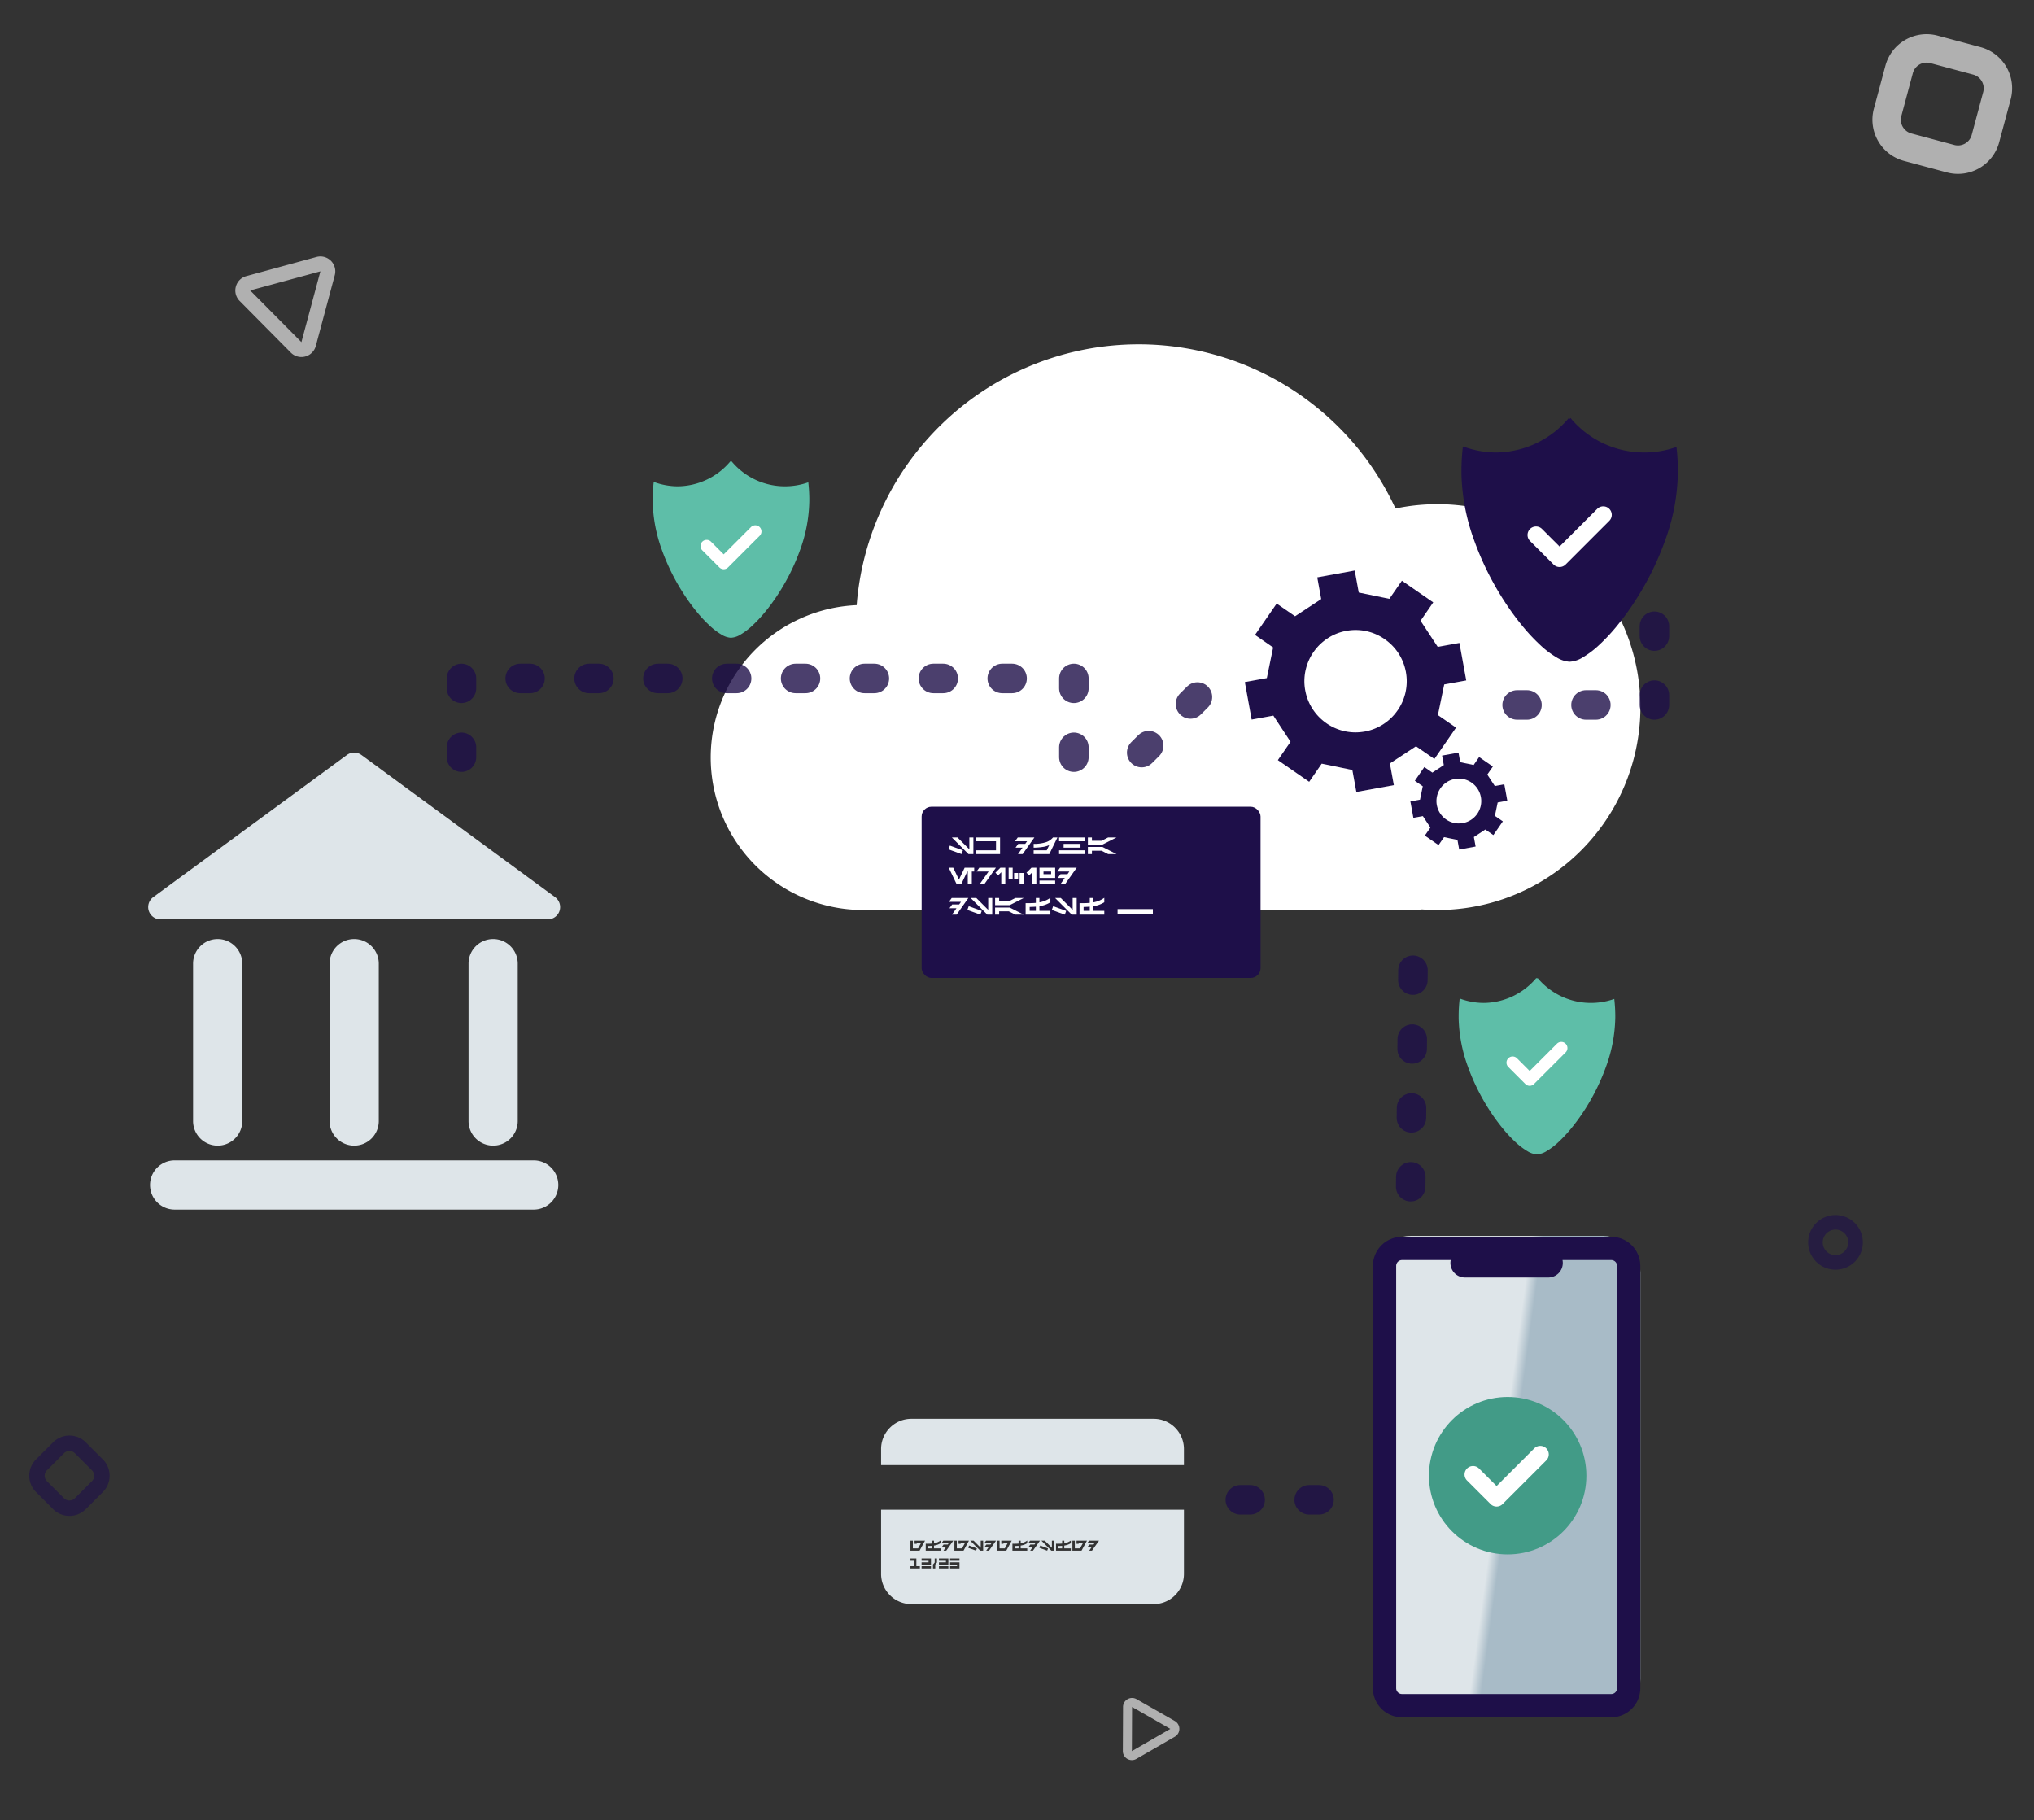 <svg xmlns="http://www.w3.org/2000/svg" xmlns:xlink="http://www.w3.org/1999/xlink" width="827" height="740" viewBox="0 0 827 740">
  <rect x="0" y="0" width="827" height="740" fill="#333333" stroke="none"/>
  <defs>
    <linearGradient id="linear-gradient" x1="0.479" y1="0.466" x2="0.52" y2="0.476" gradientUnits="objectBoundingBox">
      <stop offset="0" stop-color="#dee5e9"/>
      <stop offset="1" stop-color="#a8bbc7"/>
    </linearGradient>
    <clipPath id="clip-pci_dss">
      <rect width="827" height="740"/>
    </clipPath>
  </defs>
  <g id="pci_dss" clip-path="url(#clip-pci_dss)">
    <path id="Path_263" data-name="Path 263" d="M-9584,1824.749V1825h-230v-.071A62,62,0,0,1-9873,1763a62,62,0,0,1,59.344-61.944A115,115,0,0,1-9699,1595a115.016,115.016,0,0,1,104.427,66.769A82.817,82.817,0,0,1-9577.5,1660a82.5,82.5,0,0,1,82.5,82.5,82.5,82.5,0,0,1-82.5,82.5Q-9580.784,1825-9584,1824.749Z" transform="translate(10161.968 -1455.001)" fill="#fff"/>
    <path id="Path_271" data-name="Path 271" d="M-3735,1694.118h-.112a11.558,11.558,0,0,1-5.251-1.784,37.979,37.979,0,0,1-6.614-5.024,77.717,77.717,0,0,1-7.259-7.765,110.148,110.148,0,0,1-7.3-10.009,119.685,119.685,0,0,1-12.291-24.758,84.1,84.1,0,0,1-5.17-27.094q0-.336,0-.671,0-.41,0-.816a85.168,85.168,0,0,1,.566-9.407l.144.051q.017-.114.034-.228a38.952,38.952,0,0,0,13.249,2.423,38.954,38.954,0,0,0,29.67-14.035c.116.139.225.267.333.394h0c.112-.131.224-.263.334-.395a38.956,38.956,0,0,0,30,14.036,39.009,39.009,0,0,0,13.1-2.247,86.553,86.553,0,0,1,.569,10.224,83.544,83.544,0,0,1-5.175,27.765,119.629,119.629,0,0,1-12.29,24.758,110.263,110.263,0,0,1-7.3,10.009,77.712,77.712,0,0,1-7.259,7.765,37.946,37.946,0,0,1-6.614,5.023,11.329,11.329,0,0,1-5.364,1.786Z" transform="translate(4373.203 -1425.059)" fill="#1e0f49"/>
    <path id="Path_37" data-name="Path 37" d="M3934.2-1188.462h-13.542a3.454,3.454,0,0,1-3.454-3.454,3.454,3.454,0,0,1,3.454-3.454h10.087v-21.663a3.454,3.454,0,0,1,3.454-3.454,3.454,3.454,0,0,1,3.454,3.454v25.117A3.454,3.454,0,0,1,3934.2-1188.462Z" transform="translate(-2990.604 -1711.988) rotate(45)" fill="#fff"/>
    <path id="Path_74" data-name="Path 74" d="M255,395.881l-2.772-15.234-8.818,1.6-6.986-10.627,5.159-7.469-12.739-8.808-5.1,7.369-12.454-2.568-1.629-8.938-15.234,2.777,1.607,8.816L185.4,369.792l-7.475-5.159-8.8,12.742,7.36,5.1-2.563,12.457-8.938,1.629,2.772,15.237,8.818-1.607,6.991,10.629-5.159,7.464,12.734,8.813,5.1-7.374,12.454,2.571,1.629,8.938,15.24-2.777-1.613-8.818,10.627-6.986,7.475,5.159,8.8-12.736-7.38-5.1,2.571-12.454Zm-24.525-3.356a20.738,20.738,0,0,1-.09,7.844c-.024.152-.065.3-.09.453a20.944,20.944,0,0,1-2.951,6.866,3.835,3.835,0,0,1-.272.388,20.408,20.408,0,0,1-5.607,5.484c-.119.09-.253.171-.386.253a20.737,20.737,0,0,1-6.951,2.778c-.128.033-.272.057-.4.079h-.049a20.672,20.672,0,0,1-7.841-.084c-.152-.027-.3-.06-.462-.1a20.728,20.728,0,0,1-6.866-2.946l-.385-.272a20.779,20.779,0,0,1-5.482-5.607c-.087-.133-.176-.271-.25-.391a20.453,20.453,0,0,1-2.775-6.945l-.092-.459a20.579,20.579,0,0,1,.09-7.833c.024-.152.06-.307.1-.453a20.787,20.787,0,0,1,2.943-6.877,4.549,4.549,0,0,1,.271-.391,20.7,20.7,0,0,1,5.612-5.476c.125-.095.272-.176.391-.271a20.512,20.512,0,0,1,6.94-2.767c.138-.035.272-.06.41-.084h.054a20.561,20.561,0,0,1,7.83.084c.152.027.312.063.459.1a20.685,20.685,0,0,1,6.874,2.973c.13.081.255.171.386.271a20.876,20.876,0,0,1,5.49,5.6c.073.13.168.272.244.394a20.486,20.486,0,0,1,2.772,6.951,4.129,4.129,0,0,1,.084.4Z" transform="translate(341.153 -119.224)" fill="#1e0f49"/>
    <path id="Path_74-2" data-name="Path 74" d="M204.388,370.763l-1.213-6.668-3.86.7-3.058-4.652,2.258-3.269-5.576-3.855-2.232,3.225-5.451-1.124-.713-3.912-6.668,1.216.7,3.859-4.652,3.059-3.272-2.258-3.852,5.577,3.222,2.231-1.122,5.453-3.912.713,1.213,6.67,3.86-.7,3.06,4.653-2.258,3.267,5.574,3.858,2.232-3.228,5.451,1.125.713,3.912,6.671-1.216-.706-3.86,4.652-3.058,3.272,2.258,3.854-5.575-3.23-2.234,1.125-5.451Zm-10.735-1.469a9.078,9.078,0,0,1-.039,3.433c-.011.067-.029.132-.039.2a9.168,9.168,0,0,1-1.292,3.006,1.675,1.675,0,0,1-.119.17,8.933,8.933,0,0,1-2.454,2.4c-.052.039-.111.075-.169.111a9.078,9.078,0,0,1-3.042,1.216c-.056.014-.119.025-.177.034H186.3a9.048,9.048,0,0,1-3.432-.037c-.067-.012-.133-.026-.2-.042a9.073,9.073,0,0,1-3.006-1.289l-.169-.119a9.1,9.1,0,0,1-2.4-2.454c-.038-.058-.077-.119-.109-.171a8.953,8.953,0,0,1-1.215-3.04l-.04-.2a9.008,9.008,0,0,1,.039-3.429c.011-.067.026-.134.042-.2a9.1,9.1,0,0,1,1.288-3.01,1.991,1.991,0,0,1,.119-.171,9.06,9.06,0,0,1,2.456-2.4c.055-.042.119-.077.171-.119a8.979,8.979,0,0,1,3.038-1.211c.061-.015.119-.026.179-.037h.024a9,9,0,0,1,3.427.037c.067.012.137.027.2.044a9.055,9.055,0,0,1,3.009,1.3c.057.036.112.075.169.119a9.137,9.137,0,0,1,2.4,2.452c.032.057.074.119.107.172a8.967,8.967,0,0,1,1.213,3.042,1.807,1.807,0,0,1,.037.177Z" transform="translate(408.46 -45.206)" fill="#1e0f49"/>
    <rect id="Rectangle_115" data-name="Rectangle 115" width="137.803" height="69.619" rx="4" transform="translate(374.724 328)" fill="#1e0f49"/>
    <path id="Path_272" data-name="Path 272" d="M10.23,1.3H8.585V6.128L3.767,1.3h-2.3L8.227,8.073h2ZM.671,4.619.11,6.147,5.393,8.073l.561-1.529Zm20.4,3.454V1.3H11.295V2.848h8.127V6.525H11.295V8.073Zm7.2-6.773-1.1,1.548h4.887L31.3,3.912h-2.84l-1.1,1.548h2.851L28.364,8.073h1.894L35.036,1.3ZM41.094,8.073,44.4,1.3H42.594A6.061,6.061,0,0,1,39.44,3.317a15.991,15.991,0,0,1-4.627.6h-.084V5.46a24.184,24.184,0,0,0,3.565-.276,9.312,9.312,0,0,0,2.782-.779L40.049,6.525H34.728V8.073ZM55.713,2.848V1.3H45.071V2.848ZM53.778,5.46V3.912H46.909V5.46Zm1.935,2.612V6.525H45.071V8.073ZM56.778,1.3V4.2h5.95l5.7-2.9h-3.41L62.356,2.655H58.422V1.3Zm0,6.773h1.645V6.718h3.934l2.658,1.355h3.41l-5.7-2.9h-5.95ZM10.558,15.162V13.614H6.67L4.35,18.456l-2.32-4.842H.207l3.245,6.773h1.8l2.5-5.225h.194v5.225H9.591V15.162Zm2.062-1.548-1.1,1.548H16.4l-3.686,5.225h1.894l4.778-6.773ZM23.2,20.387V13.614h-2L19.18,15.646l1.084,1.1,1.3-1.306v4.944Zm1.355-6.773v4.644H26.2V13.614Zm2.225,2.129v2.516h1.645V15.742Zm2.225,0v4.644h1.645V15.742Zm6.831,4.644V13.614h-2l-2.022,2.032,1.084,1.1,1.3-1.306v4.944Zm7.643,0V18.839H37.1v1.548Zm0-6.773H37.1v4.16h6.386Zm-1.645,2.612h-3.1V15.162h3.1Zm3.619-2.612-1.1,1.548h4.887l-.751,1.064h-2.84l-1.1,1.548H47.4l-1.843,2.612h1.894l4.778-6.773ZM1.406,25.928.3,27.476H5.191L4.44,28.54H1.6L.5,30.088H3.348L1.505,32.7H3.4l4.778-6.773Zm16.487,0H16.248v4.828L11.43,25.928h-2.3L15.89,32.7h2ZM8.334,29.246l-.561,1.529L13.055,32.7l.561-1.529Zm10.72-3.319v2.9H25l5.7-2.9h-3.41l-2.658,1.355H20.7V25.928Zm0,6.773H20.7V31.346h3.934L27.291,32.7H30.7L25,29.8h-5.95Zm20.357-4.02a10.71,10.71,0,0,0,2.119-1.03V25.841a10.177,10.177,0,0,1-2.1,1.166,11.91,11.91,0,0,1-2.351.682V25.928H35.628v1.964c-.819.077-1.68.116-2.564.116h-1.6V32.7H41.529V31.152H37.079V29.266A12.845,12.845,0,0,0,39.411,28.68Zm-3.783.76v1.713H33.112v-1.6C34.1,29.543,34.931,29.5,35.628,29.44Zm16.6-3.512H50.586v4.828l-4.818-4.828h-2.3L50.228,32.7h2Zm-9.559,3.319-.561,1.529L47.393,32.7l.561-1.529Zm18.663-.566a10.71,10.71,0,0,0,2.119-1.03V25.841a10.176,10.176,0,0,1-2.1,1.166A11.91,11.91,0,0,1,59,27.689V25.928H57.552v1.964c-.819.077-1.68.116-2.564.116h-1.6V32.7H63.453V31.152H59V29.266A12.845,12.845,0,0,0,61.335,28.68Zm-3.783.76v1.713H55.036v-1.6C56.023,29.543,56.855,29.5,57.552,29.44Z" transform="translate(385.541 339.196)" fill="#fff"/>
    <rect id="Rectangle_116" data-name="Rectangle 116" width="14.354" height="2.153" transform="translate(454.392 369.628)" fill="#fff"/>
    <line id="Line_45" data-name="Line 45" x1="1" y2="95" transform="translate(573.5 394.5)" fill="none" stroke="#1e0f49" stroke-linecap="round" stroke-width="12" stroke-dasharray="4 24" opacity="0.8"/>
    <line id="Line_46" data-name="Line 46" y2="54.643" transform="translate(187.626 275.853)" fill="none" stroke="#1e0f49" stroke-linecap="round" stroke-width="12" stroke-dasharray="4 24" opacity="0.8"/>
    <line id="Line_71" data-name="Line 71" y2="54.643" transform="translate(436.626 275.853)" fill="none" stroke="#1e0f49" stroke-linecap="round" stroke-width="12" stroke-dasharray="4 24" opacity="0.8"/>
    <line id="Line_49" data-name="Line 49" y2="54.643" transform="translate(672.667 286.629) rotate(180)" fill="none" stroke="#1e0f49" stroke-linecap="round" stroke-width="12" stroke-dasharray="4 24" opacity="0.8"/>
    <line id="Line_72" data-name="Line 72" y1="27.45" x2="27.531" transform="translate(464.203 278.553)" fill="none" stroke="#1e0f49" stroke-linecap="round" stroke-width="12" stroke-dasharray="4 24" opacity="0.8"/>
    <line id="Line_47" data-name="Line 47" x1="205.932" transform="translate(205.568 275.853)" fill="none" stroke="#1e0f49" stroke-linecap="round" stroke-width="12" stroke-dasharray="4 24" opacity="0.8"/>
    <line id="Line_48" data-name="Line 48" x1="37.874" transform="translate(654.725 286.629) rotate(180)" fill="none" stroke="#1e0f49" stroke-linecap="round" stroke-width="12" stroke-dasharray="4 24" opacity="0.8"/>
    <line id="Line_73" data-name="Line 73" x1="37.874" transform="translate(498.426 609.805)" fill="none" stroke="#1e0f49" stroke-linecap="round" stroke-width="12" stroke-dasharray="4 24" opacity="0.8"/>
    <g id="Group_109" data-name="Group 109" transform="translate(-518.183 -178.234)" opacity="0.61">
      <path id="Rectangle_9" data-name="Rectangle 9" d="M17.337,11.558a5.786,5.786,0,0,0-5.779,5.779V35.4a5.786,5.786,0,0,0,5.779,5.779H35.4A5.786,5.786,0,0,0,41.176,35.4V17.337A5.786,5.786,0,0,0,35.4,11.558H17.337M17.337,0H35.4A17.337,17.337,0,0,1,52.734,17.337V35.4A17.337,17.337,0,0,1,35.4,52.734H17.337A17.337,17.337,0,0,1,0,35.4V17.337A17.337,17.337,0,0,1,17.337,0Z" transform="matrix(0.966, 0.259, -0.259, 0.966, 1289.246, 188.233)" fill="#fff"/>
      <path id="Rectangle_9-2" data-name="Rectangle 9" d="M9.406,6.271A3.139,3.139,0,0,0,6.271,9.406v9.8A3.139,3.139,0,0,0,9.406,22.34h9.8A3.139,3.139,0,0,0,22.34,19.2v-9.8A3.139,3.139,0,0,0,19.2,6.271h-9.8M9.406,0h9.8a9.406,9.406,0,0,1,9.406,9.406v9.8A9.406,9.406,0,0,1,19.2,28.611h-9.8A9.406,9.406,0,0,1,0,19.2v-9.8A9.406,9.406,0,0,1,9.406,0Z" transform="translate(526.182 778.254) rotate(-45)" fill="#1e0f49"/>
      <path id="Ellipse_1" data-name="Ellipse 1" d="M11.116,5.929A5.188,5.188,0,1,0,16.3,11.116a5.193,5.193,0,0,0-5.188-5.188m0-5.929A11.116,11.116,0,1,1,0,11.116,11.116,11.116,0,0,1,11.116,0Z" transform="translate(1253.365 672.253)" fill="#1e0f49"/>
      <path id="Polygon_1" data-name="Polygon 1" d="M20.961,6.057,6.066,31.591h29.79L20.986,6.06a.093.093,0,0,0-.025,0h0m0-6.057a6,6,0,0,1,5.232,3.005L41.088,28.539a6.057,6.057,0,0,1-5.232,9.11H6.066a6.057,6.057,0,0,1-5.232-9.11L15.729,3.005A6,6,0,0,1,20.961,0Z" transform="matrix(0.259, -0.966, 0.966, 0.259, 608.644, 315.02)" fill="#fff"/>
      <path id="Polygon_1-2" data-name="Polygon 1" d="M12.71,3.673,3.678,19.155H21.741L12.725,3.675l-.015,0h0M12.71,0a3.639,3.639,0,0,1,3.173,1.822L24.914,17.3a3.673,3.673,0,0,1-3.173,5.524H3.678A3.673,3.673,0,0,1,.506,17.3L9.537,1.822A3.639,3.639,0,0,1,12.71,0Z" transform="translate(965.628 875.464) rotate(-30)" fill="#fff"/>
    </g>
    <g id="Group_124" data-name="Group 124" transform="translate(558.216 503.011)">
      <g id="Group_74" data-name="Group 74" transform="translate(0 -0.493)">
        <rect id="Rectangle_60" data-name="Rectangle 60" width="108.459" height="195.081" rx="15" transform="translate(0.294)" fill="url(#linear-gradient)"/>
        <path id="Path_130" data-name="Path 130" d="M-7648.184,1790.362A11.816,11.816,0,0,1-7660,1778.545V1606.816A11.817,11.817,0,0,1-7648.184,1595h85.077a11.817,11.817,0,0,1,11.815,11.817v171.729a11.815,11.815,0,0,1-11.815,11.817Zm-2.362-183.546v171.729a2.365,2.365,0,0,0,2.362,2.364h85.077a2.365,2.365,0,0,0,2.362-2.364V1606.816a2.365,2.365,0,0,0-2.362-2.364h-19.813a5.9,5.9,0,0,1,.119,1.183,5.909,5.909,0,0,1-5.908,5.907h-33.873a5.908,5.908,0,0,1-5.908-5.907,5.9,5.9,0,0,1,.119-1.183h-19.812A2.365,2.365,0,0,0-7650.546,1606.816Z" transform="translate(7660.001 -1594.641)" fill="#1e0f49"/>
      </g>
    </g>
    <circle id="Ellipse_50" data-name="Ellipse 50" cx="32" cy="32" r="32" transform="translate(581 568)" fill="#429b87"/>
    <path id="Path_37-2" data-name="Path 37" d="M3934.2-1188.462h-13.542a3.454,3.454,0,0,1-3.454-3.454,3.454,3.454,0,0,1,3.454-3.454h10.087v-21.663a3.454,3.454,0,0,1,3.454-3.454,3.454,3.454,0,0,1,3.454,3.454v25.117A3.454,3.454,0,0,1,3934.2-1188.462Z" transform="translate(-3016.213 -1329.988) rotate(45)" fill="#fff"/>
    <path id="Path_361" data-name="Path 361" d="M-3747.158,1666.732h-.081a8.367,8.367,0,0,1-3.8-1.291,27.478,27.478,0,0,1-4.786-3.636,56.262,56.262,0,0,1-5.253-5.619,79.691,79.691,0,0,1-5.281-7.243,86.612,86.612,0,0,1-8.9-17.917,60.854,60.854,0,0,1-3.741-19.608q0-.244,0-.485,0-.3,0-.591a61.636,61.636,0,0,1,.409-6.808l.1.037q.012-.083.025-.165a28.193,28.193,0,0,0,9.588,1.753A28.191,28.191,0,0,0-3747.4,1595c.084.1.163.194.241.285h0l.242-.286a28.191,28.191,0,0,0,21.711,10.158,28.233,28.233,0,0,0,9.479-1.626,62.682,62.682,0,0,1,.412,7.4,60.463,60.463,0,0,1-3.745,20.093,86.578,86.578,0,0,1-8.895,17.917,79.767,79.767,0,0,1-5.281,7.243,56.249,56.249,0,0,1-5.254,5.619,27.458,27.458,0,0,1-4.786,3.635,8.2,8.2,0,0,1-3.882,1.292Z" transform="translate(4372.069 -1197.381)" fill="#5ebea8"/>
    <path id="Path_363" data-name="Path 363" d="M-3747.158,1666.732h-.081a8.367,8.367,0,0,1-3.8-1.291,27.478,27.478,0,0,1-4.786-3.636,56.262,56.262,0,0,1-5.253-5.619,79.691,79.691,0,0,1-5.281-7.243,86.612,86.612,0,0,1-8.9-17.917,60.854,60.854,0,0,1-3.741-19.608q0-.244,0-.485,0-.3,0-.591a61.636,61.636,0,0,1,.409-6.808l.1.037q.012-.083.025-.165a28.193,28.193,0,0,0,9.588,1.753A28.191,28.191,0,0,0-3747.4,1595c.084.1.163.194.241.285h0l.242-.286a28.191,28.191,0,0,0,21.711,10.158,28.233,28.233,0,0,0,9.479-1.626,62.682,62.682,0,0,1,.412,7.4,60.463,60.463,0,0,1-3.745,20.093,86.578,86.578,0,0,1-8.895,17.917,79.767,79.767,0,0,1-5.281,7.243,56.249,56.249,0,0,1-5.254,5.619,27.458,27.458,0,0,1-4.786,3.635,8.2,8.2,0,0,1-3.882,1.292Z" transform="translate(4044.371 -1407.424)" fill="#5ebea8"/>
    <path id="Path_37-3" data-name="Path 37" d="M12.3,23.177H2.5a2.5,2.5,0,1,1,0-5H9.8V2.5a2.5,2.5,0,0,1,5,0V20.677A2.5,2.5,0,0,1,12.3,23.177Z" transform="translate(627.872 415.668) rotate(45)" fill="#fff"/>
    <path id="Path_37-4" data-name="Path 37" d="M12.3,23.177H2.5a2.5,2.5,0,1,1,0-5H9.8V2.5a2.5,2.5,0,0,1,5,0V20.677A2.5,2.5,0,0,1,12.3,23.177Z" transform="translate(300.174 205.625) rotate(45)" fill="#fff"/>
    <path id="Union_17" data-name="Union 17" d="M-13060.248,1780.8a10,10,0,0,1-10-10,10,10,0,0,1,10-10h146a10,10,0,0,1,10,10,10,10,0,0,1-10,10Zm119.5-36v-64a10,10,0,0,1,10-10,10,10,0,0,1,10,10v64a10,10,0,0,1-10,10A10,10,0,0,1-12940.75,1744.8Zm-56.5,0v-64a10,10,0,0,1,10-10,10,10,0,0,1,10,10v64a10,10,0,0,1-10,10A10,10,0,0,1-12997.249,1744.8Zm-55.5,0v-64a10,10,0,0,1,10-10,10,10,0,0,1,10,10v64a10,10,0,0,1-10,10A10,10,0,0,1-13052.748,1744.8Zm-13.242-82a5,5,0,0,1-2.959-9.032l78.74-57.8a5,5,0,0,1,2.96-.971,5.007,5.007,0,0,1,2.959.971l78.737,57.8a5,5,0,0,1-2.96,9.032Z" transform="translate(13131.25 -1288.995)" fill="#dee5e9"/>
    <path id="Path_364" data-name="Path 364" d="M-12960.174,1670.332h-98.512a12.222,12.222,0,0,1-8.705-3.607,12.224,12.224,0,0,1-3.61-8.706v-26.076h123.14v26.076a12.242,12.242,0,0,1-3.6,8.706A12.236,12.236,0,0,1-12960.174,1670.332Zm-82.778-15.414v.927h3.825v-2.49h-3.825v.927h2.839v.637Zm-4.52,0v.927h3.823v-.927Zm-1.74-3.13v1.623l-.693.813v1.62h.927v-1.62l.7-.813v-1.623Zm-5.329,3.13v.927h3.823v-.927Zm-4.52,0v.927h3.823v-.927h-1.421v-3.13h-2.4v.929h1.419v2.2Zm11.589-1.563v.927h3.823v-2.493h-3.823v.929h2.839v.637Zm-7.069,0v.927h3.823v-2.493h-3.823v.929h2.837v.637Zm11.589-1.566v.929h3.825v-.929Zm36.659-5.256-.338.917,3.165,1.152.336-.915Zm-28.93,0-.335.917,3.162,1.152.338-.915Zm29.4-1.986h0l4.049,4.056h1.2v-4.056h-.985v2.892l-2.885-2.892Zm-28.93,0h0l4.052,4.056h1.2v-4.056h-.986v2.892l-2.885-2.892Zm41.538,0v4.056h3.714l2.21-4.056h-4.244v1.274h.869v-.347h1.764l-1.207,2.2h-2.119v-3.129Zm-6.663,1.245v2.811h6.026v-.927h-2.666v-1.131a7.61,7.61,0,0,0,1.4-.349,6.549,6.549,0,0,0,1.27-.618v-1.084a6.2,6.2,0,0,1-1.257.7,7.277,7.277,0,0,1-1.409.409v-1.055h-.87v1.176c-.5.046-1.016.069-1.535.069Zm-17.721,0v2.811h6.025v-.927h-2.666v-1.131a7.523,7.523,0,0,0,1.4-.349,6.446,6.446,0,0,0,1.269-.618v-1.084a6.208,6.208,0,0,1-1.257.7,7.135,7.135,0,0,1-1.409.409v-1.055h-.867v1.176c-.5.046-1.019.069-1.537.069Zm-6.212-1.245v4.056h3.714l2.208-4.056h-4.241v1.274h.869v-.347h1.761l-1.205,2.2h-2.121v-3.129Zm-17.384,0v4.056h3.714l2.207-4.056h-4.241v1.274h.868v-.347h1.763l-1.205,2.2h-2.122v-3.129Zm-11.66,1.245v2.811h6.026v-.927h-2.666v-1.131a7.532,7.532,0,0,0,1.4-.349,6.521,6.521,0,0,0,1.27-.618v-1.084a6.276,6.276,0,0,1-1.257.7,7.246,7.246,0,0,1-1.409.409v-1.055h-.869v1.176c-.5.046-1.016.069-1.535.069Zm-6.211-1.245v4.056h3.714l2.208-4.056h-4.241v1.274h.867v-.347h1.763l-1.207,2.2h-2.12v-3.129Zm72.722,1.563-.66.929h1.709l-1.1,1.564h1.134l2.861-4.056h-4.054l-.661.927h2.925l-.448.637h-1.7Zm-23.989,0-.66.929h1.708l-1.1,1.564h1.136l2.86-4.056h-4.056l-.661.927h2.928l-.449.637h-1.7Zm-17.871,0-.66.929h1.708l-1.1,1.564h1.136l2.86-4.056h-4.056l-.661.927h2.928l-.449.637h-1.7Zm-17.384,0-.66.929h1.706l-1.1,1.564h1.136l2.86-4.056h-4.056l-.661.927h2.928l-.449.637h-1.7Zm48.2,1.566h-1.506v-.958c.572-.007,1.078-.03,1.506-.069v1.026Zm-17.719,0h-1.506v-.958c.569-.007,1.075-.03,1.506-.069v1.026Zm-35.257,0h-1.507v-.958c.572-.007,1.079-.03,1.507-.069v1.026Zm102.5-33.841H-13071v-6.52a12.215,12.215,0,0,1,3.61-8.706,12.222,12.222,0,0,1,8.705-3.607h98.512a12.235,12.235,0,0,1,8.708,3.607,12.241,12.241,0,0,1,3.6,8.706v6.52Z" transform="translate(13429.24 -1018.12)" fill="#dee5e9"/>
  </g>
</svg>
